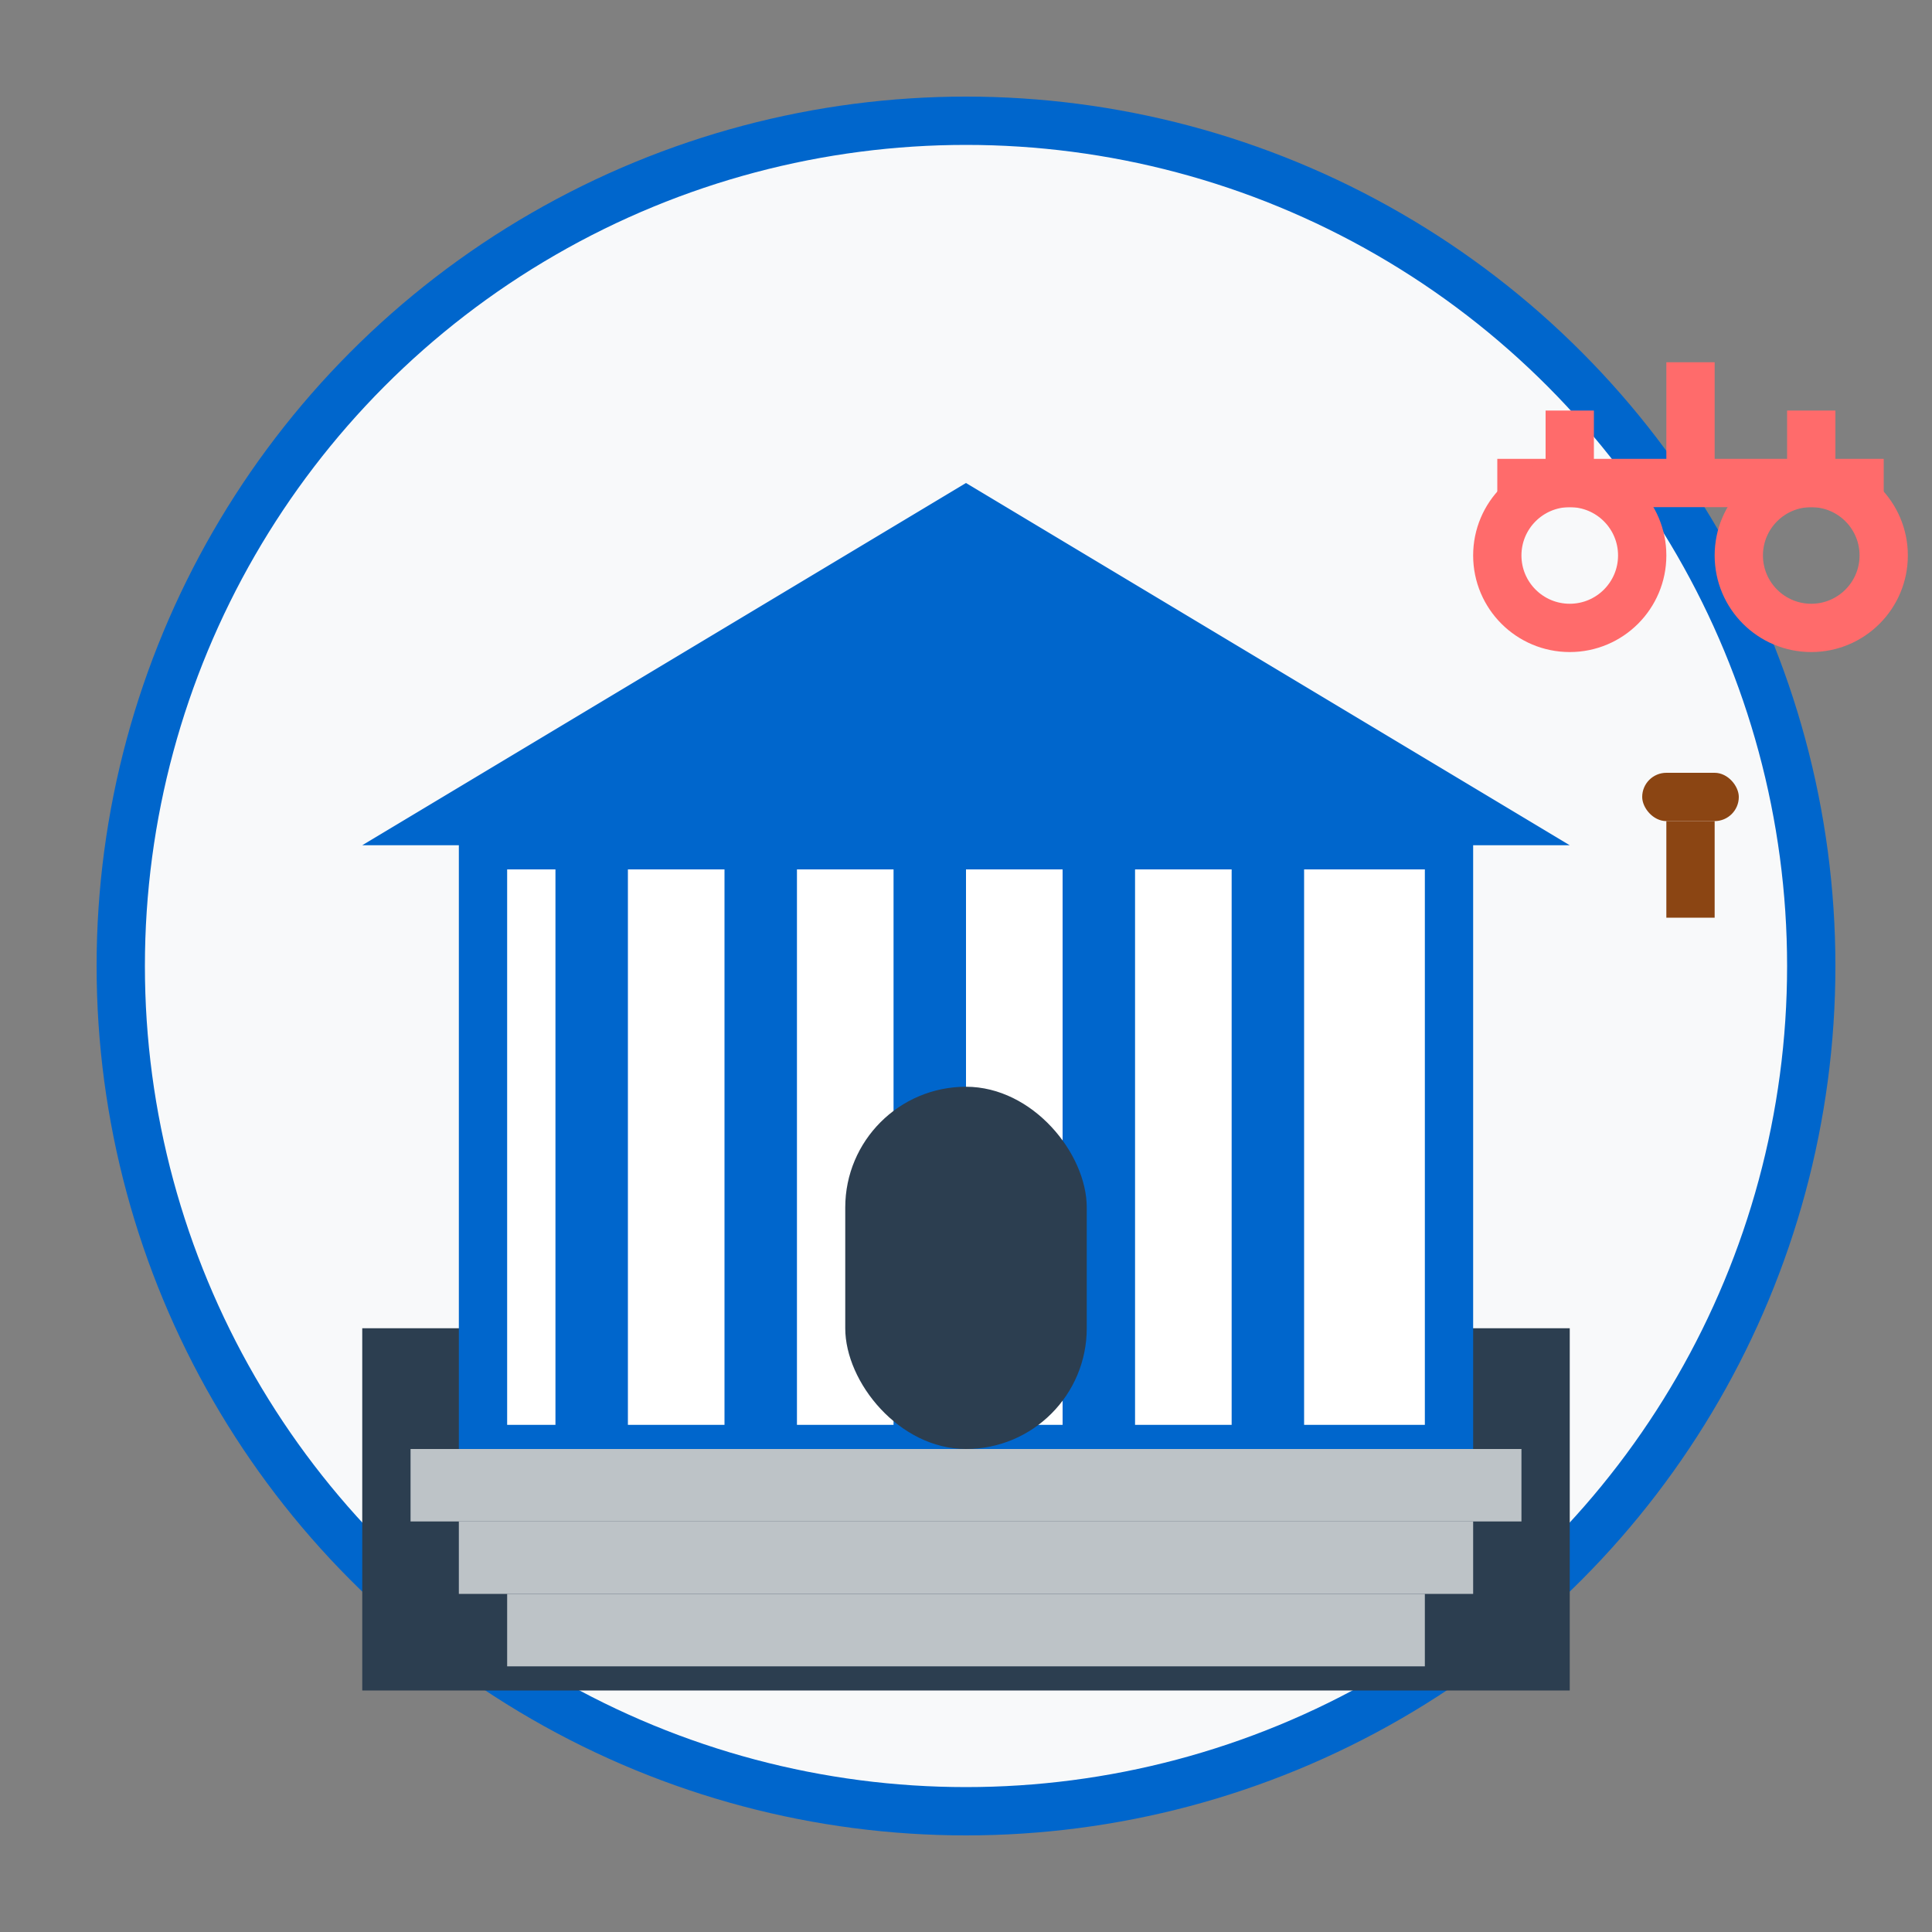 <svg width="80" height="80" viewBox="0 0 80 80" fill="none" xmlns="http://www.w3.org/2000/svg">
  <rect x="0" y="0" width="80" height="80" fill="#808080" stroke="none"/>
  <!-- Background circle -->
  <circle cx="40" cy="40" r="35" fill="#F8F9FA" stroke="#0066CC" stroke-width="2"/>
  
  <!-- Courthouse building -->
  <g transform="translate(15, 20)">
    <!-- Building base -->
    <rect x="0" y="35" width="50" height="15" fill="#2C3E50"/>
    
    <!-- Main structure -->
    <rect x="5" y="15" width="40" height="25" fill="white" stroke="#0066CC" stroke-width="2"/>
    
    <!-- Columns -->
    <rect x="8" y="15" width="3" height="25" fill="#0066CC"/>
    <rect x="15" y="15" width="3" height="25" fill="#0066CC"/>
    <rect x="22" y="15" width="3" height="25" fill="#0066CC"/>
    <rect x="29" y="15" width="3" height="25" fill="#0066CC"/>
    <rect x="36" y="15" width="3" height="25" fill="#0066CC"/>
    
    <!-- Roof -->
    <path d="M0 15 L25 0 L50 15 Z" fill="#0066CC"/>
    
    <!-- Steps -->
    <rect x="2" y="40" width="46" height="3" fill="#BDC3C7"/>
    <rect x="4" y="43" width="42" height="3" fill="#BDC3C7"/>
    <rect x="6" y="46" width="38" height="3" fill="#BDC3C7"/>
    
    <!-- Entrance -->
    <rect x="20" y="25" width="10" height="15" fill="#2C3E50" rx="5"/>
  </g>
  
  <!-- Justice scales -->
  <g transform="translate(60, 10)">
    <!-- Scale beam -->
    <line x1="2" y1="10" x2="18" y2="10" stroke="#FF6B6B" stroke-width="2"/>
    
    <!-- Left scale -->
    <circle cx="5" cy="13" r="3" fill="none" stroke="#FF6B6B" stroke-width="2"/>
    <line x1="5" y1="7" x2="5" y2="10" stroke="#FF6B6B" stroke-width="2"/>
    
    <!-- Right scale -->
    <circle cx="15" cy="13" r="3" fill="none" stroke="#FF6B6B" stroke-width="2"/>
    <line x1="15" y1="7" x2="15" y2="10" stroke="#FF6B6B" stroke-width="2"/>
    
    <!-- Center post -->
    <line x1="10" y1="5" x2="10" y2="10" stroke="#FF6B6B" stroke-width="2"/>
    
    <!-- Gavel -->
    <g transform="translate(8, 20)">
      <rect x="0" y="2" width="4" height="2" fill="#8B4513" rx="1"/>
      <line x1="2" y1="4" x2="2" y2="8" stroke="#8B4513" stroke-width="2"/>
    </g>
  </g>
</svg>
